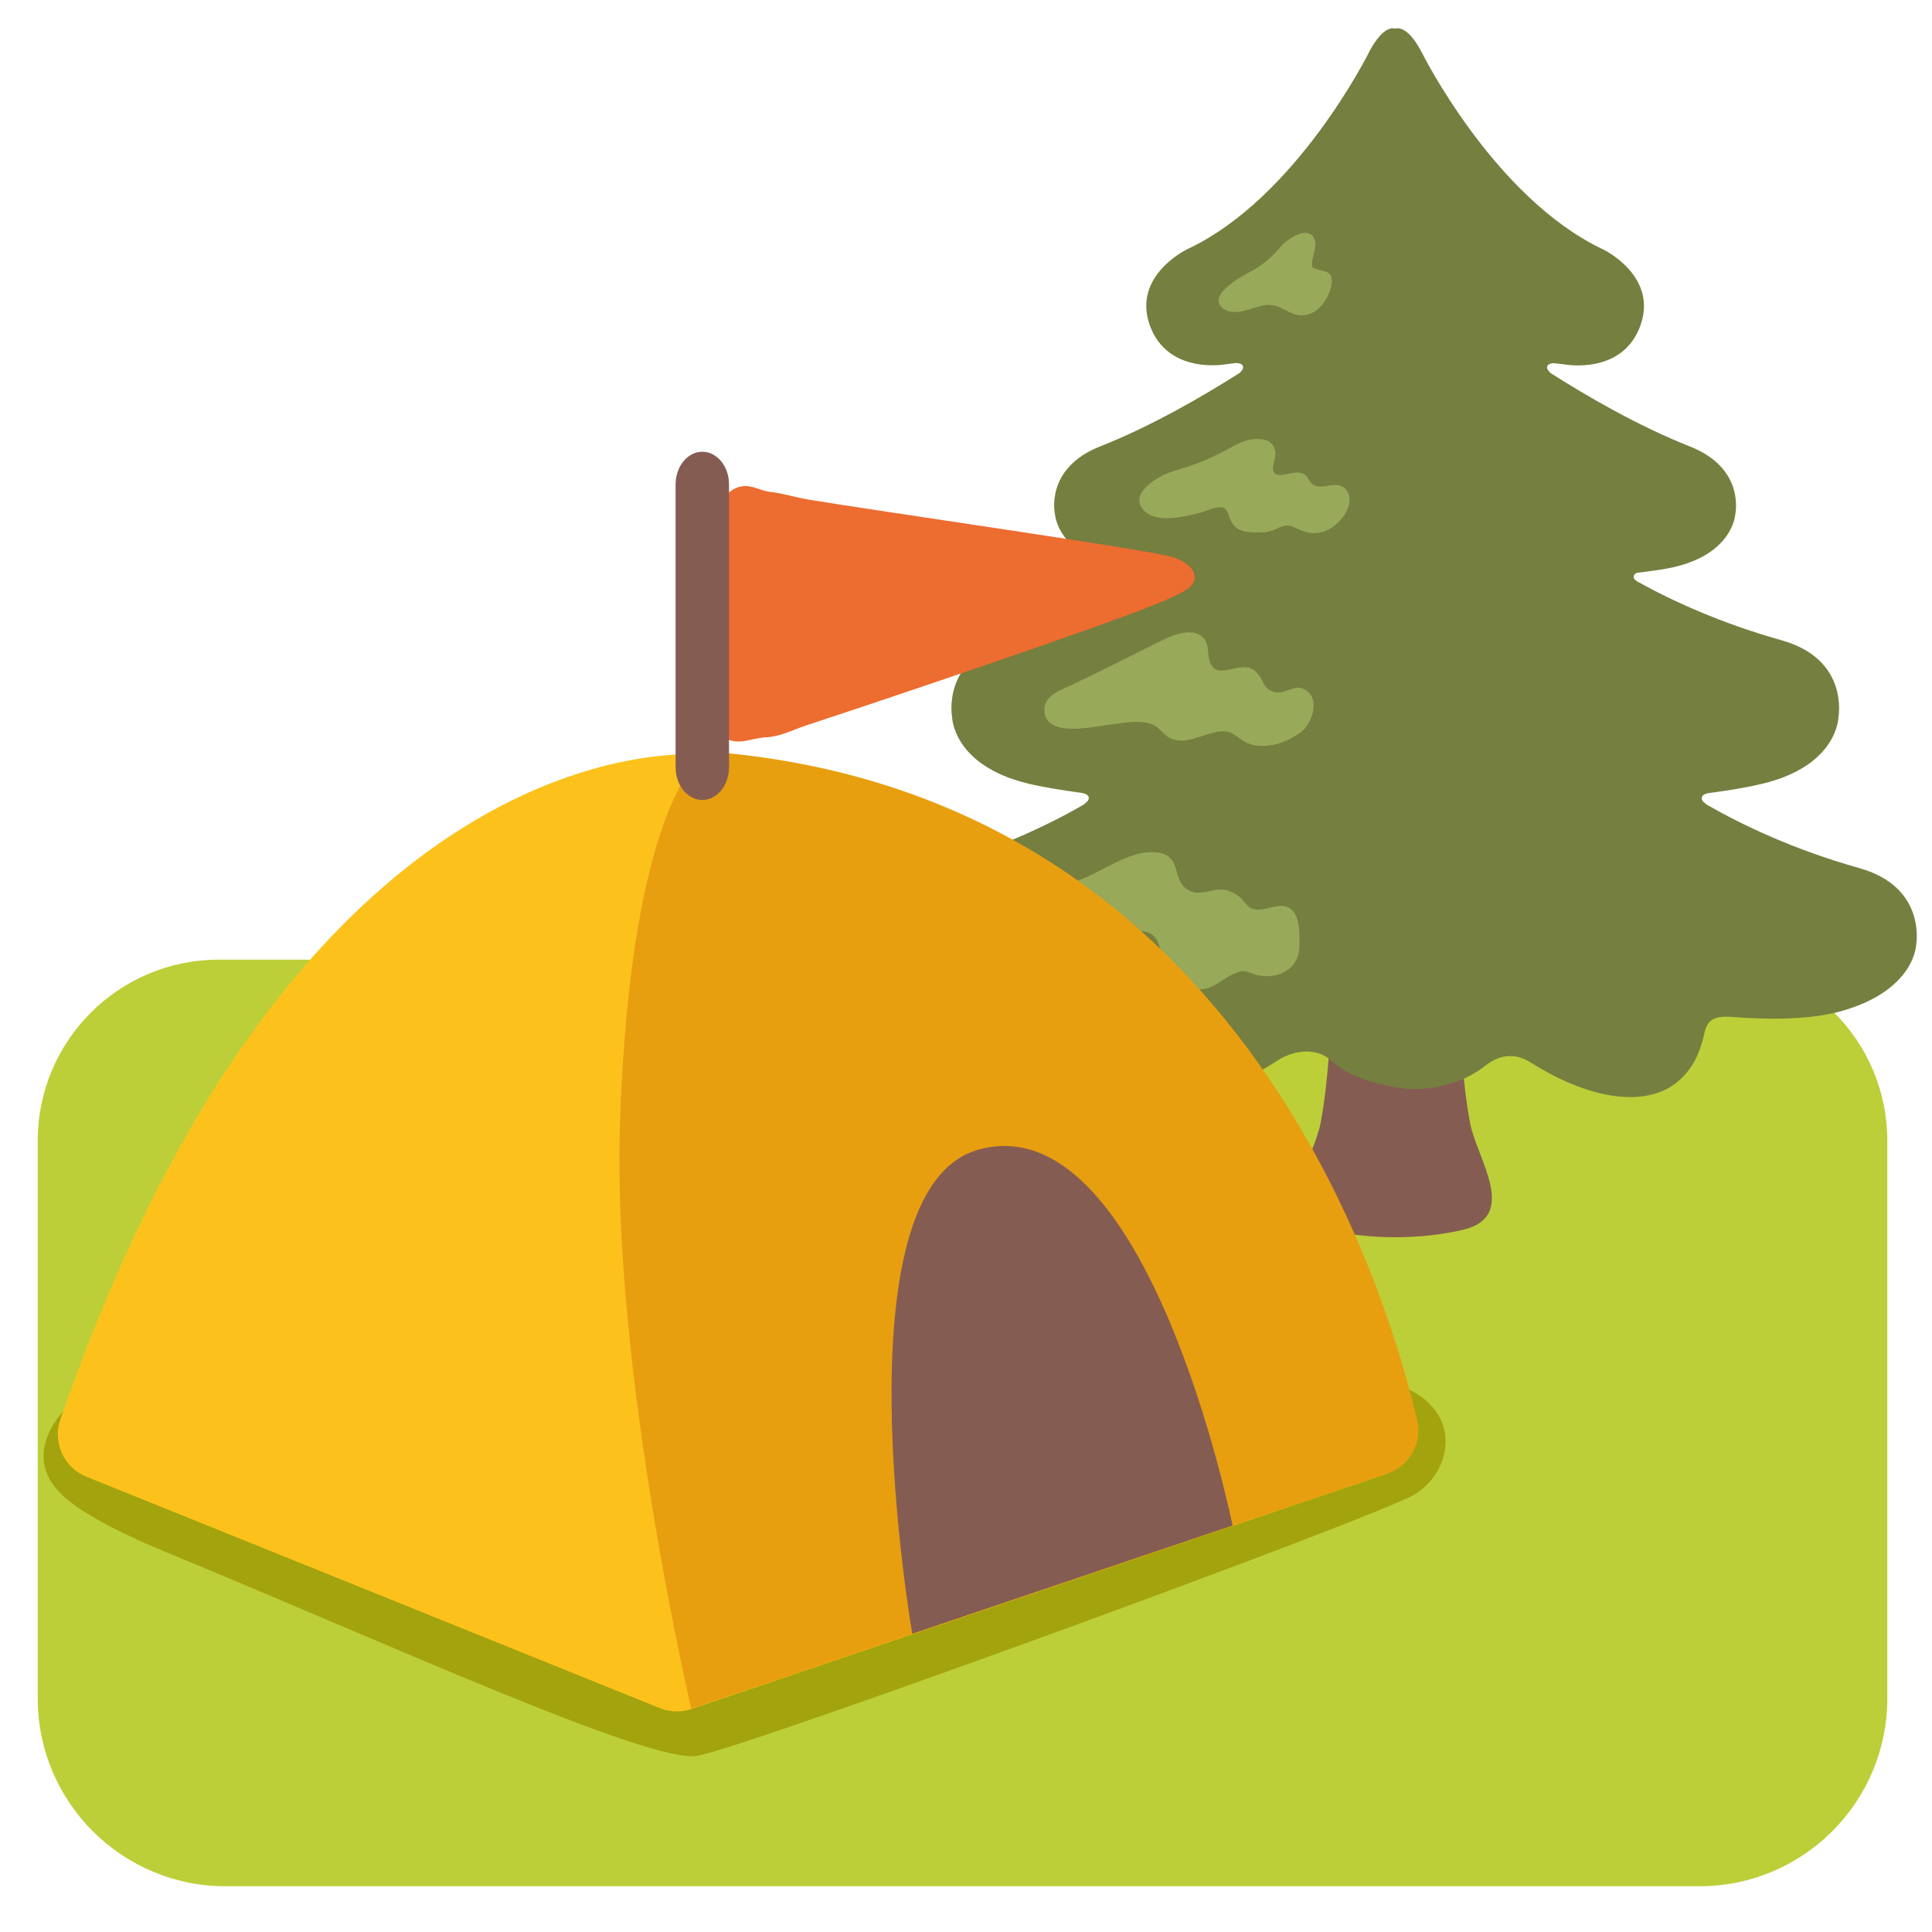 <?xml version="1.0" encoding="utf-8"?>
<!-- Generator: Adobe Illustrator 19.2.1, SVG Export Plug-In . SVG Version: 6.00 Build 0)  -->
<svg version="1.1" id="图层_1" xmlns="http://www.w3.org/2000/svg" xmlns:xlink="http://www.w3.org/1999/xlink" x="0px" y="0px"
	 viewBox="0 0 128 128" style="enable-background:new 0 0 128 128;" xml:space="preserve">
<path style="fill:#BCCF38;" d="M2.5,112.52c0,6.88,5.58,12.45,12.45,12.45h97.64c6.88,0,12.45-5.58,12.45-12.45V76.36v-0.78
	c0-6.63-5.37-12-12-12H14.5c-6.63,0-12,5.37-12,12V112.52z"/>
<g>
	<path style="fill:#855C52;" d="M97.4,74.42c-0.55-2.9-0.61-5.85-0.9-8.78c-0.04-0.38-0.09-0.77-0.1-1.16
		c-0.02-0.81-0.43-1.36-1.19-1.65c-0.4-0.16-0.9-0.13-1.32-0.2c-0.45-0.08-0.88-0.1-1.33-0.09c-0.04,0-0.08,0-0.12,0.01
		c-0.03-0.01-0.07-0.01-0.11-0.01c-0.46-0.01-0.89,0.02-1.34,0.09c-0.42,0.07-0.92,0.05-1.32,0.2c-0.76,0.3-1.17,0.84-1.19,1.65
		c-0.01,0.39-0.06,0.77-0.09,1.16c-0.3,2.93-0.35,5.88-0.9,8.78c-0.46,2.37-3.29,6.2,0.52,7.07c2.83,0.64,6.04,0.64,8.87,0
		C100.69,80.62,97.86,76.79,97.4,74.42"/>
	<path style="fill:#757F3F;" d="M123.17,57.51c-4.3-1.21-7.68-2.82-10.08-4.19c-0.17-0.15-0.41-0.27-0.33-0.52
		c0.05-0.16,0.26-0.22,0.41-0.25c1.44-0.19,2.67-0.4,3.57-0.62c5.03-1.2,5.06-4.41,5.06-4.41s0.74-3.84-3.77-5.1
		c-3.97-1.12-7.17-2.57-9.53-3.88c-0.16-0.1-0.32-0.22-0.25-0.41c0.04-0.1,0.12-0.16,0.21-0.18c0.74-0.09,1.41-0.18,1.97-0.28
		c4.36-0.8,4.53-3.56,4.53-3.56s0.73-3.06-3-4.53c-3.47-1.37-6.95-3.41-9.24-4.87c-0.12-0.13-0.28-0.29-0.2-0.46
		c0.07-0.16,0.26-0.17,0.42-0.19c0,0,0.01,0,0.02,0l0.67,0.08c0,0,3.86,0.74,5.05-2.57c1.19-3.31-2.48-5.05-2.48-5.05
		C98.97,13.1,94.19,3.46,94.19,3.46c-1.01-1.93-1.75-1.56-1.75-1.56s-0.73-0.37-1.74,1.56c0,0-4.78,9.65-12.04,13.05
		c0,0-3.67,1.74-2.48,5.05c1.2,3.31,5.06,2.57,5.06,2.57l0.67-0.08c0,0,0.01,0,0.01,0c0.15,0.02,0.35,0.03,0.42,0.19
		c0.08,0.17-0.08,0.33-0.2,0.46c-2.29,1.46-5.77,3.5-9.24,4.87c-3.74,1.47-3,4.53-3,4.53s0.18,2.75,4.53,3.56
		c0.56,0.1,1.24,0.19,1.98,0.28c0.09,0.03,0.18,0.08,0.21,0.18c0.07,0.19-0.08,0.31-0.24,0.41c-2.36,1.3-5.55,2.76-9.53,3.88
		c-4.51,1.26-3.77,5.1-3.77,5.1s0.04,3.21,5.06,4.41c0.9,0.22,2.13,0.42,3.57,0.62c0.15,0.03,0.36,0.1,0.41,0.25
		c0.08,0.24-0.16,0.37-0.33,0.52c-2.39,1.38-5.78,2.99-10.08,4.19c-4.51,1.26-3.77,5.1-3.77,5.1s0.08,3.06,5.07,4.42
		c2.06,0.56,4.95,0.57,8.16,0.27c0.45,0.02,0.93-0.03,1.33,0.21c0.49,0.3,0.51,0.93,0.65,1.42c0.13,0.47,0.31,0.93,0.54,1.36
		c2.13,3.81,7.35,2.41,11.12-0.13c0.37-0.21,0.8-0.37,1.24-0.44c0.6-0.1,1.21-0.03,1.74,0.26c0.04,0.02,0.1,0.06,0.14,0.09
		c0.41,0.35,0.84,0.67,1.32,0.95c0.85,0.49,1.92,0.74,2.87,0.96c1.76,0.42,4.01,0.1,5.66-0.93c0.07-0.04,0.14-0.09,0.18-0.11
		c0.04-0.02,0.08-0.06,0.12-0.09c0.05-0.04,0.1-0.07,0.15-0.1c0.17-0.13,0.33-0.26,0.51-0.37c0.35-0.22,0.76-0.37,1.17-0.4
		c0.19-0.01,0.37,0,0.55,0.03c0.28,0.06,0.56,0.17,0.81,0.31c0.05,0.03,0.13,0.08,0.2,0.11c3.74,2.4,8.71,3.62,10.78-0.09
		c0.24-0.43,0.41-0.89,0.54-1.35c0.14-0.49,0.17-1.12,0.65-1.42c0.32-0.2,0.71-0.2,1.08-0.2c2.89,0.23,5.47,0.17,7.36-0.34
		c4.99-1.36,5.07-4.42,5.07-4.42S127.68,58.77,123.17,57.51"/>
	<path style="fill:#99A95A;" d="M84.71,20.33c0.71,0.27,1.17,0.82,2.18,0.42c0.65-0.26,1.24-1.23,1.33-1.9
		c0.14-1.04-0.57-0.79-1.25-1.12c-0.2-0.53,0.39-1.36,0.09-1.95c-0.43-0.84-1.76,0.05-2.15,0.5c-0.62,0.71-1.15,1.23-2.01,1.69
		c-0.58,0.31-3.04,1.6-1.84,2.49c0.25,0.18,0.5,0.21,0.81,0.21c0.79-0.01,1.58-0.54,2.34-0.46C84.39,20.22,84.56,20.27,84.71,20.33"
		/>
	<path style="fill:#99A95A;" d="M77.47,31.31c-0.9,0.32-2.8,1.5-1.6,2.59c0.84,0.77,2.63,0.33,3.61,0.08
		c0.41-0.1,0.95-0.39,1.38-0.37c0.46,0.02,0.47,0.36,0.62,0.74c0.31,0.77,0.88,0.92,1.67,0.92c0.48,0,0.86,0.02,1.29-0.18
		c1.03-0.49,0.96-0.24,1.91,0.1c1.11,0.4,2.05-0.15,2.7-1.04c0.21-0.29,0.38-0.73,0.36-1.08c-0.03-0.67-0.5-1.02-1.2-0.92
		c-0.7,0.1-1.19,0.25-1.56-0.46c-0.5-0.94-1.92,0.23-2.27-0.44c-0.16-0.3,0.18-0.93,0.12-1.29c-0.07-0.44-0.33-0.77-0.79-0.84
		c-0.72-0.12-1.32,0.07-1.9,0.39c-1.09,0.59-2.03,1.07-3.22,1.44C78.29,31.05,77.89,31.16,77.47,31.31"/>
	<path style="fill:#99A95A;" d="M79.02,41.91c-0.6-0.08-1.31,0.17-1.81,0.41c-2.06,1-4.09,2.06-6.16,3.04
		c-0.73,0.34-1.89,0.69-1.86,1.71c0.06,1.85,3.26,1.06,4.33,0.94c0.94-0.11,2.49-0.48,3.27,0.28c0.45,0.44,0.66,0.7,1.32,0.77
		c1.11,0.12,2.55-1,3.55-0.46c0.41,0.22,0.64,0.52,1.11,0.68c1.12,0.39,2.48-0.07,3.4-0.76c0.78-0.58,1.34-2.27,0.27-2.84
		c-0.7-0.38-1.25,0.31-1.9,0.19c-0.97-0.18-0.74-0.91-1.43-1.45c-0.83-0.65-2.13,0.44-2.73-0.2c-0.51-0.53-0.17-1.42-0.62-1.92
		C79.55,42.06,79.3,41.95,79.02,41.91"/>
	<path style="fill:#99A95A;" d="M76.88,56.51c-1.71-0.33-3.44,0.96-4.91,1.61c-1.62,0.72-3.42,0.83-5.02,1.6
		c-1.06,0.51-0.96,2.13,0.08,2.59c0.95,0.42,2.17,0.31,3.17,0.25c1.49-0.08,2.9-0.73,4.39-0.86c2.03-0.18,2.13,0.37,2.48,2.11
		c0.25,1.27,1.6,1.96,2.82,1.69c0.64-0.14,1.2-0.69,1.79-0.95c0.75-0.33,0.72-0.24,1.44,0c0.52,0.18,1.19,0.16,1.7-0.03
		c0.85-0.32,1.25-0.99,1.27-1.84c0.03-1.33,0.01-3.08-1.83-2.57c-2.01,0.56-1.36-0.53-2.82-1.08c-1.04-0.39-2,0.61-2.96-0.24
		C77.74,58.12,78.18,56.8,76.88,56.51"/>
</g>
<path style="fill:#A3A30D;" d="M4.18,93.53c0,0-2.66,2.65-0.35,5.22c1.05,1.17,3.46,2.55,7.17,4.08c14.99,6.19,32.03,14,35.17,13.5
	c3.14-0.5,45.14-15.83,47.57-17.33c2.43-1.5,3.1-5.2-0.34-6.92c-5.17-2.58-49.56,12.42-49.56,12.42S5.34,91.25,4.18,93.53z"/>
<path style="fill:#FCC21B;" d="M5.71,97.83c-1.49-0.6-2.23-2.27-1.71-3.78c16.28-47.2,42.8-44.04,42.8-44.04
	c30.29,0.7,43.48,33.89,46.79,43.92c0.51,1.56-0.33,3.24-1.89,3.77L45.8,113.23c-0.68,0.23-1.42,0.21-2.08-0.06L5.71,97.83z"/>
<path style="fill:#E89F0F;" d="M46.84,49.78c0,0-5.01,2.73-5.76,24.48c-0.57,16.49,4.72,38.95,4.72,38.95l46.13-15.59
	c1.47-0.5,2.32-2.02,1.96-3.52C91.66,84.56,81.64,52.42,46.84,49.78z"/>
<path style="fill:#ED6C30;" d="M51.02,32.59c0.85,0.09,1.66,0.36,2.55,0.51c4.62,0.77,23.11,3.4,24.23,3.84
	c0.49,0.19,1.17,0.52,1.32,1.08c0.23,0.85-0.84,1.23-1.43,1.53c-2.53,1.28-21.62,7.64-24.36,8.54c-0.89,0.3-1.65,0.72-2.6,0.76
	c-0.87,0.03-1.88,0.59-2.68,0.03c-0.78-0.53-0.82-1.28-0.82-2.14c0-0.9-0.15-1.82-0.24-2.7c-0.08-0.88,0-1.81,0-2.7
	c0-0.97,0.12-1.87,0.12-2.84c0-1.07,0.02-2.1,0.12-3.14c0.07-0.74,0.22-1.6,0.62-2.2c0.32-0.47,0.68-0.82,1.25-0.93
	C49.81,32.09,50.35,32.51,51.02,32.59"/>
<path style="fill:#855C52;" d="M46.53,53c-0.98,0-1.77-0.97-1.77-2.17V32.1c0-1.2,0.79-2.17,1.77-2.17c0.98,0,1.77,0.97,1.77,2.17
	v18.73C48.3,52.03,47.51,53,46.53,53"/>
<path style="fill:#855C52;" d="M81.66,101.07c0,0-5.63-27.98-16.81-24.91c-9.53,2.61-4.41,32.08-4.41,32.08L81.66,101.07z"/>
</svg>
